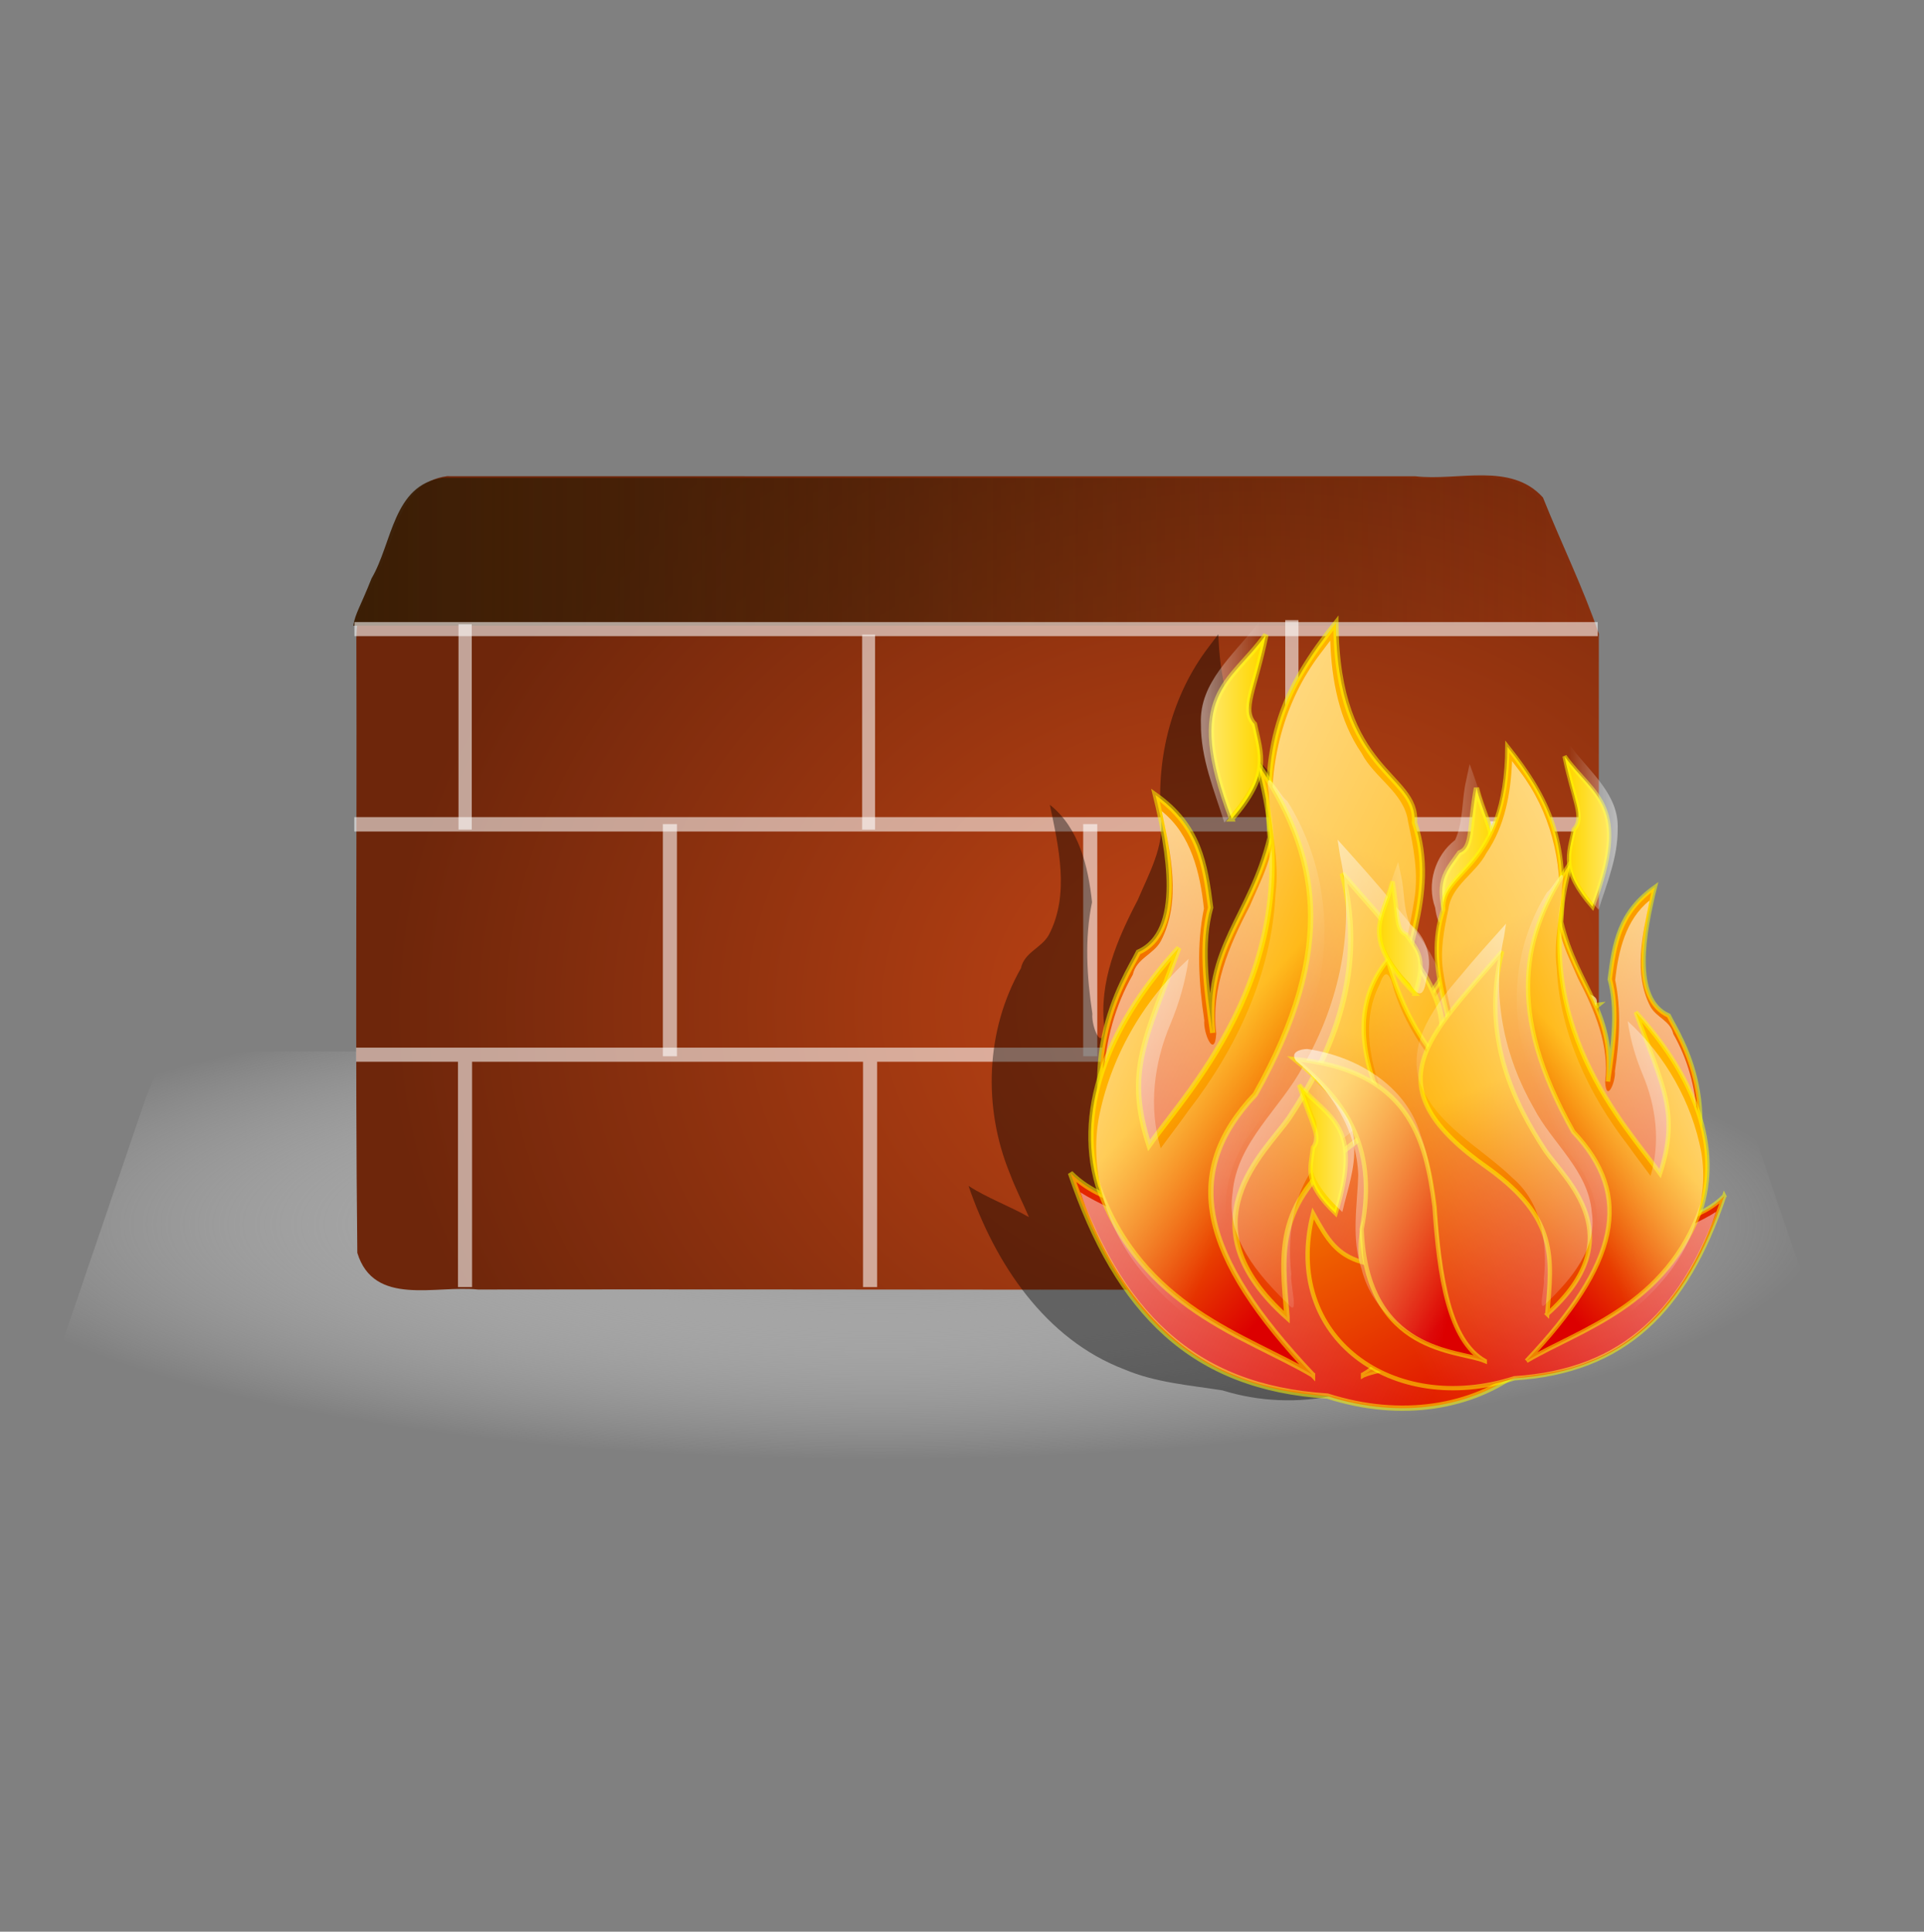 <?xml version="1.0"?><svg width="212.373" height="213.187" xmlns="http://www.w3.org/2000/svg" xmlns:xlink="http://www.w3.org/1999/xlink">
 <rect width="100%" height="100%" fill="#808080" stroke="none"/>
 <title>Firewall Symbol</title>
 <defs>
  <linearGradient y2="1.008" x2="0.26" y1="0.125" x1="-0.56" id="linearGradient19529" xlink:href="#linearGradient14625"/>
  <linearGradient y2="0.93" x2="0.633" y1="-0.273" x1="-0.483" id="linearGradient19527" xlink:href="#linearGradient14625"/>
  <linearGradient y2="0.513" x2="0.886" y1="0.513" x1="0.074" id="linearGradient19525" xlink:href="#linearGradient26051"/>
  <linearGradient y2="0.359" x2="0.533" y1="1.281" x1="0.267" id="linearGradient19523" xlink:href="#linearGradient17250"/>
  <linearGradient y2="0.514" x2="0.872" y1="0.514" x1="0.068" id="linearGradient19521" xlink:href="#linearGradient26051"/>
  <linearGradient y2="0.93" x2="0.158" y1="0.086" x1="1.829" id="linearGradient19519" xlink:href="#linearGradient14625"/>
  <linearGradient y2="0.125" x2="0.793" y1="0.867" x1="0.22" id="linearGradient19517" xlink:href="#linearGradient17250"/>
  <linearGradient y2="0.535" x2="0.921" y1="0.535" x1="0.081" id="linearGradient19515" xlink:href="#linearGradient26051"/>
  <linearGradient y2="0.461" x2="0.5" y1="0.906" x1="0.708" id="linearGradient19513" xlink:href="#linearGradient17250"/>
  <linearGradient y2="0.991" x2="0.691" y1="0.022" x1="-0.564" id="linearGradient19511" xlink:href="#linearGradient29186"/>
  <linearGradient y2="0.242" x2="0.452" y1="0.914" x1="0.214" id="linearGradient19509" xlink:href="#linearGradient17250"/>
  <linearGradient y2="1.008" x2="0.26" y1="0.125" x1="-0.56" id="linearGradient19507" xlink:href="#linearGradient14625"/>
  <linearGradient y2="0.93" x2="0.633" y1="-0.273" x1="-0.483" id="linearGradient19505" xlink:href="#linearGradient14625"/>
  <linearGradient y2="0.513" x2="0.886" y1="0.513" x1="0.074" id="linearGradient19503" xlink:href="#linearGradient26051"/>
  <linearGradient y2="0.359" x2="0.533" y1="1.281" x1="0.267" id="linearGradient19501" xlink:href="#linearGradient17250"/>
  <linearGradient y2="0.514" x2="0.872" y1="0.514" x1="0.068" id="linearGradient19499" xlink:href="#linearGradient26051"/>
  <linearGradient id="linearGradient14625">
   <stop stop-color="#ffffff" offset="0" id="stop14626"/>
   <stop stop-color="#ffffff" stop-opacity="0" offset="1" id="stop14627"/>
  </linearGradient>
  <linearGradient y2="0.93" x2="0.158" y1="0.086" x1="1.829" id="linearGradient19497" xlink:href="#linearGradient14625"/>
  <linearGradient y2="0.125" x2="0.793" y1="0.867" x1="0.22" id="linearGradient19495" xlink:href="#linearGradient17250"/>
  <linearGradient id="linearGradient26051">
   <stop stop-color="#ffffff" stop-opacity="0.449" offset="0" id="stop26052"/>
   <stop stop-color="#ffffff" stop-opacity="0" offset="1" id="stop26053"/>
  </linearGradient>
  <linearGradient y2="0.535" x2="0.921" y1="0.535" x1="0.081" id="linearGradient19493" xlink:href="#linearGradient26051"/>
  <linearGradient y2="0.461" x2="0.5" y1="0.906" x1="0.708" id="linearGradient19491" xlink:href="#linearGradient17250"/>
  <linearGradient id="linearGradient29186">
   <stop stop-color="#ffffff" offset="0" id="stop29187"/>
   <stop stop-color="#ffffff" stop-opacity="0" offset="1" id="stop29188"/>
  </linearGradient>
  <linearGradient y2="0.991" x2="0.691" y1="0.022" x1="-0.564" id="linearGradient19489" xlink:href="#linearGradient29186"/>
  <linearGradient id="linearGradient17250">
   <stop stop-color="#dc0000" offset="0" id="stop17251"/>
   <stop stop-color="#ffb200" offset="1" id="stop17252"/>
  </linearGradient>
  <linearGradient y2="0.242" x2="0.452" y1="0.914" x1="0.214" id="linearGradient19487" xlink:href="#linearGradient17250"/>
  <radialGradient r="160.486" fy="-253.341" fx="-396.061" cy="-253.341" cx="-396.061" gradientTransform="matrix(1,0,0,0.275,2.273737e-13,-183.614)" gradientUnits="userSpaceOnUse" id="radialGradient19485" xlink:href="#linearGradient19763"/>
  <linearGradient id="linearGradient19421">
   <stop stop-color="#3b1e05" id="stop19423" offset="0"/>
   <stop stop-color="#3b1e05" stop-opacity="0" id="stop19425" offset="1"/>
  </linearGradient>
  <linearGradient y2="0.5" x2="1" y1="0.5" x1="0" id="linearGradient19483" xlink:href="#linearGradient19421"/>
  <linearGradient id="linearGradient19144">
   <stop stop-color="#c74615" id="stop19146" offset="0"/>
   <stop stop-color="#6e260b" id="stop19148" offset="1"/>
  </linearGradient>
  <radialGradient r="143.178" fy="197.848" fx="270.08" cy="197.848" cx="270.08" gradientTransform="matrix(2.181,-4.209636e-2,3.433115e-2,1.779,-316.39,28.588)" gradientUnits="userSpaceOnUse" id="radialGradient19481" xlink:href="#linearGradient19144"/>
  <linearGradient id="linearGradient19763">
   <stop stop-color="#929292" offset="0" id="stop19764"/>
   <stop stop-color="#ffffff" stop-opacity="0" offset="1" id="stop19765"/>
  </linearGradient>
  <radialGradient r="260.178" fy="397.424" fx="221.854" cy="397.424" cx="221.854" gradientTransform="matrix(1.321,0,0,0.331,-145.901,317.27)" gradientUnits="userSpaceOnUse" id="radialGradient19479" xlink:href="#linearGradient19763"/>
 </defs>
 <g>
  <title>Layer 1</title>
  <g id="layer1">
   <g transform="matrix(0.303 0 0 0.303 52.563 -0.874)" id="g19429">
    <path fill="url(#radialGradient19479)" fill-rule="evenodd" stroke-width="1px" d="m-120.031,401.794l-53.389,156.571l687.551,0l-58.815,-172.483l-568.468,0l-6.878,15.912z" id="path14751"/>
    <path fill="url(#radialGradient19481)" stroke-miterlimit="4" d="m-10.644,176.326c-18.181,2.436 -18.361,23.677 -25.977,36.596c-6.228,15.758 -7.206,12.948 -7.024,27.305c0.225,72.993 -0.451,146.031 0.339,218.995c6.055,19.729 28.69,11.687 43.987,13.358c131.637,-0.226 263.318,0.452 394.927,-0.339c19.729,-6.055 11.687,-28.69 13.357,-43.987c0,-64.839 0,-129.679 0,-194.518c-5.668,-16.69 -13.715,-33.042 -20.354,-49.645c-11.72,-13.018 -30.99,-5.898 -46.582,-7.737c-117.557,-0.019 -235.118,0.037 -352.673,-0.028z" id="path15965"/>
    <path fill="url(#linearGradient19483)" stroke-miterlimit="4" d="m362.942,176.66c-7.531,0.139 -15.341,1.146 -22.406,0.312c-117.557,-0.019 -235.101,0.034 -352.656,-0.031c-18.181,2.436 -18.383,23.706 -26,36.625c-4.117,10.417 -5.946,12.707 -6.656,17.219l451,0c-5.56,-15.452 -12.93,-30.65 -19.094,-46.062c-6.41,-7.119 -15.099,-8.23 -24.188,-8.062z" id="path19412"/>
    <path fill="#000000" fill-rule="evenodd" stroke="#ffffff" stroke-width="5.129" stroke-linecap="round" marker-start="none" stroke-miterlimit="4" stroke-dashoffset="0" stroke-opacity="0.577" d="m-43.737,387.042l452.9,0l-452.9,0zm39.668,0.084l0,84.552l0,-84.552zm147.559,0l0,84.552l0,-84.552z" id="path14777"/>
    <path fill="#000000" fill-rule="evenodd" stroke="#ffffff" stroke-width="5.133" stroke-miterlimit="4" stroke-opacity="0.577" d="m70.568,303.045l0,84.572" id="path14787"/>
    <path fill="#000000" fill-rule="evenodd" stroke="#ffffff" stroke-width="5.133" stroke-miterlimit="4" stroke-opacity="0.577" d="m223.692,303.045l0,84.572" id="path14789"/>
    <path fill="#000000" fill-rule="evenodd" stroke="#ffffff" stroke-width="5.133" stroke-miterlimit="4" stroke-opacity="0.577" d="m371.925,302.042l0,84.572" id="path14799"/>
    <path fill="#000000" fill-rule="evenodd" stroke="#ffffff" stroke-width="5.133" stroke-miterlimit="4" stroke-opacity="0.577" d="m297.344,386.113l0,84.572" id="path14824"/>
    <path fill="none" fill-opacity="0.75" fill-rule="evenodd" stroke="#ffffff" stroke-width="5.242" stroke-miterlimit="4" stroke-opacity="0.565" d="m-44.399,303.13l453.803,0" id="path19154"/>
    <path fill="#000000" fill-rule="evenodd" stroke="#ffffff" stroke-width="5.129" stroke-linecap="round" marker-start="none" stroke-miterlimit="4" stroke-dashoffset="0" stroke-opacity="0.577" d="m-44.344,232.033l452.907,0l-452.907,0z" id="path19204"/>
    <path fill="#000000" fill-rule="evenodd" stroke="#ffffff" stroke-width="4.703" stroke-miterlimit="4" stroke-opacity="0.577" d="m142.958,234.042l0,71.015" id="path19209"/>
    <path fill="#000000" fill-rule="evenodd" stroke="#ffffff" stroke-width="4.827" stroke-miterlimit="4" stroke-opacity="0.577" d="m-4.035,230.258l0,74.781" id="path19211"/>
    <path fill="#000000" fill-rule="evenodd" stroke="#ffffff" stroke-width="4.827" stroke-miterlimit="4" stroke-opacity="0.577" d="m297.141,228.757l0,74.781" id="path19213"/>
    <g id="g18542" transform="matrix(0.893 0 0 0.893 -324.54 122.356)">
     <path fill="#000000" fill-opacity="0.405" fill-rule="evenodd" stroke-width="2.156" stroke-miterlimit="4" stroke-opacity="0.504" d="m662.209,130.127c-14.993,19.685 -21.351,44.824 -19.44,69.337c1.428,11.987 -4.945,23.146 -9.482,33.854c-8.343,15.962 -15.89,33.394 -13.608,51.836c-0.658,10.627 -5.379,-0.088 -4.882,-5.432c-2.261,-15.035 -3.228,-30.627 -0.144,-45.521c-1.555,-14.494 -5.226,-30.205 -17.194,-39.73c3.554,17.204 8.172,36.594 -0.406,53.031c-3.078,5.507 -9.962,7.012 -11.401,13.625c-14.443,25.301 -15.531,56.843 -4.566,83.628c2.282,6.101 5.258,11.924 7.842,17.903c-8.047,-4.595 -16.878,-7.713 -24.656,-12.75c10.774,31.546 31.26,62.581 63.599,74.858c12.717,5.414 26.586,6.419 40.022,8.556c29.451,9.194 65.997,3.153 85.427,-22.475c11.416,-14.827 14.587,-34.836 10.701,-52.908c-5.143,10.401 -14.054,18.83 -25.562,21.5c2.648,-13.353 -1.384,-26.715 -8.282,-38.137c-7.447,-12.187 -9.198,-27.592 -3.255,-40.759c9.017,-19.765 15.833,-43.683 5.331,-64.253c-3.25,-9.496 -5.538,-3.667 -7.184,3.059c-6.866,21.121 -20.731,39.089 -36.422,54.496c1.087,-21.548 8.605,-41.935 11.8,-63.117c1.824,-10.791 -0.271,-21.619 -2.531,-32.069c-1.538,-11.742 -13.776,-17.766 -18.939,-27.821c-9.201,-13.374 -12.262,-29.995 -12.799,-45.962c-1.323,1.75 -2.646,3.5 -3.969,5.25z" id="path17183"/>
     <g id="g17093">
      <path fill="url(#radialGradient19485)" fill-rule="evenodd" stroke-width="5.75" stroke-linecap="round" stroke-miterlimit="4" stroke-dashoffset="0" stroke-opacity="0.577" id="path15143" d="m908.837,445.891a160.486,44.17 0 1 1 -320.971,0a160.486,44.17 0 1 1 320.971,0z"/>
      <g id="g17061">
       <g id="g14694">
        <path fill="url(#linearGradient19487)" fill-rule="evenodd" stroke="#ffff00" stroke-width="2.156" stroke-miterlimit="4" stroke-opacity="0.504" id="path15991" d="m605.851,344.67c19.348,57.177 49.958,87.498 104.825,90.964c60.354,19.348 116.376,-20.214 100.493,-82.3c-7.219,13.284 -11.84,20.503 -24.257,24.257c4.909,-34.364 -26.567,-40.139 -11.262,-77.102c10.685,-22.813 17.038,-50.824 -1.733,-73.637c-7.797,25.99 -17.326,43.316 -36.385,62.375c2.021,-31.765 18.77,-57.466 8.663,-87.498c1.444,-20.214 -31.765,-19.637 -32.054,-81.434c-21.08,26.567 -30.032,47.07 -26.856,87.498c-7.797,32.631 -26.856,44.471 -23.391,79.701c-2.888,-19.637 -4.909,-36.674 -0.866,-51.113c-2.31,-17.904 -4.62,-33.209 -22.524,-45.915c5.487,22.236 11.84,55.733 -6.931,64.108c-5.198,10.685 -31.188,47.359 -2.599,104.825c-8.374,-4.909 -16.749,-6.353 -25.123,-14.727z"/>
        <path fill="url(#linearGradient19489)" fill-rule="evenodd" stroke-width="2.156" stroke-miterlimit="4" stroke-opacity="0.504" id="path29198" d="m707.859,132.735c-14.993,19.685 -21.351,44.824 -19.44,69.337c1.428,11.987 -4.945,23.146 -9.482,33.854c-8.343,15.962 -15.89,33.394 -13.608,51.836c-0.658,10.627 -5.379,-0.088 -4.882,-5.432c-2.261,-15.035 -3.228,-30.627 -0.144,-45.521c-1.555,-14.494 -5.226,-30.205 -17.194,-39.73c3.554,17.204 8.172,36.594 -0.406,53.031c-3.078,5.507 -9.962,7.012 -11.401,13.625c-14.443,25.301 -15.531,56.843 -4.566,83.628c2.282,6.101 5.258,11.924 7.842,17.903c-8.047,-4.595 -16.878,-7.713 -24.656,-12.75c10.774,31.546 31.26,62.581 63.599,74.858c12.718,5.414 26.586,6.419 40.022,8.556c29.451,9.194 65.997,3.153 85.427,-22.475c11.416,-14.827 14.587,-34.836 10.701,-52.908c-5.143,10.401 -14.054,18.83 -25.562,21.5c2.648,-13.353 -1.384,-26.715 -8.282,-38.137c-7.447,-12.187 -9.198,-27.592 -3.255,-40.759c9.017,-19.765 15.833,-43.683 5.331,-64.253c-3.25,-9.496 -5.538,-3.667 -7.184,3.059c-6.866,21.121 -20.731,39.089 -36.422,54.496c1.087,-21.548 8.605,-41.935 11.8,-63.117c1.824,-10.791 -0.271,-21.619 -2.531,-32.069c-1.538,-11.742 -13.776,-17.766 -18.939,-27.821c-9.201,-13.374 -12.262,-29.995 -12.799,-45.962c-1.323,1.75 -2.646,3.5 -3.969,5.25z"/>
        <path fill="url(#linearGradient19491)" fill-rule="evenodd" stroke="#ffff00" stroke-width="2.156" stroke-miterlimit="4" stroke-opacity="0.504" id="path15990" d="m704.612,426.97c-45.915,-48.514 -53.712,-82.3 -23.391,-114.354c34.075,-60.642 25.701,-98.76 0.866,-135.146c23.391,80.568 -27.722,132.547 -44.182,155.937c-9.818,-30.321 -1.444,-43.316 12.128,-80.568c-26.567,28.877 -42.738,63.819 -32.92,97.028c17.904,49.958 60.065,60.931 87.498,77.102z"/>
        <path fill="#ffd700" fill-rule="evenodd" stroke="#ffff00" stroke-width="2.156" stroke-miterlimit="4" stroke-opacity="0.504" id="path15994" d="m760.334,243.672c-6.155,-17.901 -1.132,-21.735 4.259,-29.555c5.562,-2.166 3.857,-9.719 6.892,-26.538c4.595,18.773 16.931,27.309 -11.151,56.093z"/>
        <path fill="url(#linearGradient19493)" fill-rule="evenodd" stroke-width="2.156" stroke-miterlimit="4" stroke-opacity="0.504" id="path28563" d="m767.25,184.635c-1.871,7.98 -1.025,16.775 -4.5,24.219c-8.141,6.219 -11.691,17.776 -8.121,27.583c1.108,8.22 3.679,9.638 8.237,2.132c9.732,-10.014 18.838,-24.363 13.296,-38.712c-2.5,-7.319 -4.69,-14.749 -7.475,-21.972c-0.479,2.25 -0.958,4.5 -1.438,6.75z"/>
        <path fill="#ffd700" fill-rule="evenodd" stroke="#ffff00" stroke-width="2.156" stroke-miterlimit="4" stroke-opacity="0.504" id="path15993" d="m799.907,353.333c15.883,-15.305 12.706,-21.947 11.262,-32.92c-4.62,-5.198 1.155,-12.129 6.931,-31.188c-14.727,17.038 -32.054,19.348 -18.193,64.108z"/>
        <path fill="url(#linearGradient19495)" fill-rule="evenodd" stroke="#ffff00" stroke-width="2.156" stroke-miterlimit="4" stroke-opacity="0.504" id="path15992" d="m725.403,426.97c17.904,-10.107 22.813,-41.872 25.123,-77.102c4.332,-34.075 12.995,-68.15 70.172,-73.637c-23.391,18.77 -42.45,41.872 -33.786,84.899c-2.31,62.664 -48.803,60.353 -61.509,65.84z"/>
        <path fill="url(#linearGradient19497)" fill-rule="evenodd" stroke-width="2.156" stroke-miterlimit="4" stroke-opacity="0.504" id="path26056" d="m814.11,271.253c-24.381,3.457 -49.512,18.105 -56.668,42.983c-11.484,31.097 -5.138,66.49 -20.8,96.361c-5.948,2.585 -4.494,13.674 2.852,11.505c21.516,-3.901 41.938,-18.849 47.389,-40.786c5.258,-15.234 2.276,-31.35 1.717,-46.997c0.715,-22.693 13.855,-43.158 31.105,-57.159c3.02,-4.349 -2.017,-5.812 -5.594,-5.906z"/>
        <path fill="url(#linearGradient19499)" fill-rule="evenodd" stroke-width="2.156" stroke-miterlimit="4" stroke-opacity="0.504" id="path28562" d="m814.406,283.134c-9.825,10.4 -24.078,20.133 -23.735,36.124c-0.726,11.456 3.354,22.38 5.891,33.376c8.529,-8.138 18.223,-18.74 15.099,-31.575c-0.022,-5.655 -4.285,-10.602 -0.938,-16.113c3.214,-8.726 6.576,-17.408 8.808,-26.469c-1.708,1.552 -3.417,3.104 -5.125,4.656z"/>
        <path fill="url(#linearGradient19501)" fill-rule="evenodd" stroke="#ffff00" stroke-width="2.156" stroke-miterlimit="4" stroke-opacity="0.504" id="path15989" d="m694.216,403.58c-2.31,-27.722 -5.487,-47.648 29.455,-72.771c59.198,-41.294 30.032,-65.263 -6.931,-108.29c10.973,42.738 -6.642,76.814 -21.658,99.627c-9.818,14.15 -43.893,43.027 -0.866,81.434z"/>
        <path fill="#ffd700" fill-rule="evenodd" stroke="#ffff00" stroke-width="2.156" stroke-miterlimit="4" stroke-opacity="0.504" id="path15995" d="m671.634,200.23c15.988,-18.41 11.882,-25.989 9.271,-38.664c-5.555,-5.843 0.131,-14.122 4.682,-36.477c-14.559,20.374 -33.348,23.763 -13.952,75.141z"/>
        <path fill="url(#linearGradient19503)" fill-rule="evenodd" stroke-width="2.156" stroke-miterlimit="4" stroke-opacity="0.504" id="path28564" d="m681.75,121.166c-9.31,12.174 -23.427,23.408 -22.688,40.281c-0.1,14.029 5.429,27.118 9.562,40.281c8.44,-9.635 17.42,-21.87 13.664,-35.446c0.026,-5.372 -3.737,-9.542 -3.845,-14.615c2.057,-11.975 6.313,-23.543 7.994,-35.626c-1.562,1.708 -3.125,3.417 -4.688,5.125z"/>
        <path fill="url(#linearGradient19505)" fill-rule="evenodd" stroke-width="2.156" stroke-miterlimit="4" stroke-opacity="0.504" id="path26055" d="m715.849,215.356c6.405,29.135 -0.192,59.828 -14.936,85.425c-9.154,17.597 -27.201,31.074 -28.921,52.011c-2.758,18.244 10.387,33.451 22.569,45.241c4.962,6.239 0.709,-8.51 1.384,-11.963c-1.98,-17.949 1.099,-38.088 15.583,-50.4c16.125,-15.687 39.124,-26.562 46.847,-49.109c5.224,-19.913 -8.697,-37.762 -20.839,-51.902c-7.323,-8.885 -15.043,-17.406 -22.72,-25.99c0.344,2.229 0.688,4.458 1.031,6.688z"/>
        <path fill="url(#linearGradient19507)" fill-rule="evenodd" stroke-width="2.156" stroke-miterlimit="4" stroke-opacity="0.504" id="path26054" d="m686.751,189.507c0.634,13.778 4.551,27.421 2.757,41.328c-1.582,32.467 -15.848,62.999 -35.542,88.414c-3.653,5.191 -7.544,10.209 -11.309,15.32c-5.034,-16.773 -2.762,-34.858 4.019,-50.775c3.57,-8.505 6.076,-17.332 7.388,-26.475c-18.821,17.169 -32.104,40.574 -36.781,65.625c-3.792,23.169 4.359,46.99 19.73,64.403c19.327,22.801 47.117,35.614 74.051,47.066c-15.262,-21.468 -36.508,-40.839 -41.02,-67.962c-3.095,-15.749 3.107,-31.557 13.45,-43.332c11.839,-16.266 19.213,-35.615 23.594,-55.146c5.689,-25.436 1.129,-52.94 -12.773,-74.997c-3.43,-2.508 -9.56,-15.684 -7.562,-3.469z"/>
       </g>
       <g transform="matrix(-0.817 0 0 0.817 935.759 121.819)" id="g15091">
        <path fill="url(#linearGradient19509)" fill-rule="evenodd" stroke="#ffff00" stroke-width="2.156" stroke-miterlimit="4" stroke-opacity="0.504" id="path15093" d="m77.351,284.268c19.348,57.177 49.958,87.498 104.825,90.964c60.354,19.348 116.376,-20.214 100.493,-82.3c-7.219,13.284 -11.84,20.503 -24.257,24.257c4.909,-34.364 -26.567,-40.139 -11.262,-77.102c10.685,-22.813 17.038,-50.824 -1.733,-73.637c-7.797,25.99 -17.326,43.316 -36.385,62.375c2.021,-31.765 18.77,-57.466 8.663,-87.498c1.444,-20.214 -31.765,-19.637 -32.054,-81.434c-21.08,26.567 -30.032,47.07 -26.856,87.498c-7.797,32.631 -26.856,44.471 -23.391,79.701c-2.888,-19.637 -4.909,-36.674 -0.866,-51.113c-2.31,-17.904 -4.62,-33.209 -22.524,-45.915c5.487,22.236 11.84,55.733 -6.931,64.108c-5.198,10.685 -31.187,47.359 -2.599,104.825c-8.374,-4.909 -16.749,-6.353 -25.123,-14.727z"/>
        <path fill="url(#linearGradient19511)" fill-rule="evenodd" stroke-width="2.156" stroke-miterlimit="4" stroke-opacity="0.504" id="path15095" d="m179.359,72.333c-14.993,19.685 -21.351,44.824 -19.44,69.337c1.428,11.987 -4.945,23.146 -9.482,33.854c-8.343,15.962 -15.89,33.394 -13.608,51.836c-0.658,10.627 -5.379,-0.088 -4.882,-5.432c-2.261,-15.035 -3.228,-30.627 -0.144,-45.521c-1.554,-14.494 -5.226,-30.205 -17.194,-39.73c3.554,17.204 8.172,36.594 -0.406,53.031c-3.078,5.507 -9.962,7.012 -11.401,13.625c-14.443,25.301 -15.531,56.843 -4.566,83.628c2.282,6.101 5.258,11.924 7.842,17.903c-8.047,-4.595 -16.878,-7.713 -24.656,-12.75c10.774,31.546 31.26,62.581 63.599,74.858c12.718,5.414 26.586,6.419 40.022,8.556c29.45,9.194 65.997,3.153 85.427,-22.475c11.416,-14.827 14.587,-34.836 10.701,-52.908c-5.143,10.401 -14.054,18.83 -25.563,21.5c2.648,-13.353 -1.384,-26.715 -8.282,-38.137c-7.447,-12.187 -9.198,-27.592 -3.255,-40.759c9.017,-19.765 15.833,-43.683 5.331,-64.253c-3.25,-9.496 -5.538,-3.667 -7.184,3.059c-6.866,21.121 -20.731,39.089 -36.422,54.496c1.087,-21.548 8.605,-41.935 11.8,-63.117c1.824,-10.791 -0.271,-21.619 -2.531,-32.069c-1.538,-11.742 -13.776,-17.766 -18.939,-27.821c-9.201,-13.374 -12.262,-29.995 -12.799,-45.962c-1.323,1.75 -2.646,3.5 -3.969,5.25z"/>
        <path fill="url(#linearGradient19513)" fill-rule="evenodd" stroke="#ffff00" stroke-width="2.156" stroke-miterlimit="4" stroke-opacity="0.504" id="path15097" d="m176.112,366.569c-45.915,-48.514 -53.712,-82.3 -23.391,-114.354c34.075,-60.642 25.701,-98.76 0.866,-135.146c23.391,80.568 -27.722,132.547 -44.182,155.937c-9.818,-30.321 -1.444,-43.316 12.128,-80.568c-26.567,28.877 -42.738,63.819 -32.92,97.028c17.904,49.958 60.065,60.931 87.498,77.102z"/>
        <path fill="#ffd700" fill-rule="evenodd" stroke="#ffff00" stroke-width="2.156" stroke-miterlimit="4" stroke-opacity="0.504" id="path15099" d="m231.834,183.27c-6.155,-17.901 -1.132,-21.735 4.259,-29.555c5.562,-2.166 3.857,-9.719 6.892,-26.538c4.595,18.773 16.931,27.309 -11.151,56.093z"/>
        <path fill="url(#linearGradient19515)" fill-rule="evenodd" stroke-width="2.156" stroke-miterlimit="4" stroke-opacity="0.504" id="path15101" d="m238.75,124.233c-1.871,7.98 -1.025,16.775 -4.5,24.219c-8.141,6.219 -11.691,17.776 -8.121,27.583c1.108,8.22 3.679,9.638 8.237,2.132c9.732,-10.014 18.837,-24.363 13.296,-38.712c-2.5,-7.319 -4.69,-14.749 -7.475,-21.972c-0.479,2.25 -0.958,4.5 -1.438,6.75z"/>
        <path fill="#ffd700" fill-rule="evenodd" stroke="#ffff00" stroke-width="2.156" stroke-miterlimit="4" stroke-opacity="0.504" id="path15103" d="m271.407,292.931c15.883,-15.305 12.706,-21.947 11.262,-32.92c-4.62,-5.198 1.155,-12.128 6.931,-31.188c-14.727,17.038 -32.054,19.348 -18.193,64.108z"/>
        <path fill="url(#linearGradient19517)" fill-rule="evenodd" stroke="#ffff00" stroke-width="2.156" stroke-miterlimit="4" stroke-opacity="0.504" id="path15105" d="m196.903,366.569c17.904,-10.107 22.813,-41.872 25.123,-77.102c4.332,-34.075 12.995,-68.15 70.172,-73.637c-23.391,18.77 -42.45,41.872 -33.786,84.899c-2.31,62.664 -48.803,60.353 -61.509,65.84z"/>
        <path fill="url(#linearGradient19519)" fill-rule="evenodd" stroke-width="2.156" stroke-miterlimit="4" stroke-opacity="0.504" id="path15107" d="m285.61,210.851c-24.381,3.457 -49.512,18.105 -56.668,42.983c-11.484,31.097 -5.138,66.49 -20.8,96.361c-5.948,2.585 -4.494,13.674 2.852,11.505c21.516,-3.901 41.938,-18.849 47.389,-40.786c5.258,-15.234 2.276,-31.35 1.717,-46.997c0.715,-22.693 13.855,-43.158 31.105,-57.159c3.02,-4.349 -2.017,-5.812 -5.594,-5.906z"/>
        <path fill="url(#linearGradient19521)" fill-rule="evenodd" stroke-width="2.156" stroke-miterlimit="4" stroke-opacity="0.504" id="path15109" d="m285.906,222.733c-9.825,10.4 -24.078,20.133 -23.735,36.124c-0.726,11.457 3.354,22.38 5.891,33.377c8.529,-8.139 18.223,-18.74 15.099,-31.575c-0.022,-5.655 -4.285,-10.603 -0.938,-16.113c3.214,-8.726 6.576,-17.408 8.808,-26.469c-1.708,1.552 -3.417,3.104 -5.125,4.656z"/>
        <path fill="url(#linearGradient19523)" fill-rule="evenodd" stroke="#ffff00" stroke-width="2.156" stroke-miterlimit="4" stroke-opacity="0.504" id="path15111" d="m165.716,343.178c-2.31,-27.722 -5.487,-47.648 29.455,-72.771c59.198,-41.295 30.032,-65.263 -6.931,-108.29c10.973,42.738 -6.642,76.814 -21.658,99.627c-9.818,14.15 -43.893,43.027 -0.866,81.434z"/>
        <path fill="#ffd700" fill-rule="evenodd" stroke="#ffff00" stroke-width="2.156" stroke-miterlimit="4" stroke-opacity="0.504" id="path15113" d="m143.134,139.828c15.988,-18.41 11.882,-25.988 9.271,-38.664c-5.555,-5.843 0.131,-14.122 4.682,-36.477c-14.559,20.374 -33.348,23.763 -13.952,75.141z"/>
        <path fill="url(#linearGradient19525)" fill-rule="evenodd" stroke-width="2.156" stroke-miterlimit="4" stroke-opacity="0.504" id="path15115" d="m153.25,60.764c-9.31,12.174 -23.427,23.408 -22.688,40.281c-0.1,14.029 5.429,27.118 9.562,40.281c8.44,-9.635 17.42,-21.87 13.664,-35.446c0.026,-5.372 -3.737,-9.542 -3.845,-14.615c2.057,-11.975 6.313,-23.543 7.994,-35.626c-1.562,1.708 -3.125,3.417 -4.688,5.125z"/>
        <path fill="url(#linearGradient19527)" fill-rule="evenodd" stroke-width="2.156" stroke-miterlimit="4" stroke-opacity="0.504" id="path15117" d="m187.349,154.954c6.405,29.135 -0.192,59.828 -14.936,85.425c-9.154,17.597 -27.201,31.074 -28.921,52.011c-2.758,18.245 10.387,33.451 22.569,45.241c4.962,6.239 0.709,-8.51 1.384,-11.963c-1.98,-17.949 1.099,-38.088 15.582,-50.4c16.125,-15.687 39.124,-26.562 46.847,-49.109c5.224,-19.913 -8.697,-37.762 -20.839,-51.902c-7.323,-8.885 -15.043,-17.406 -22.72,-25.99c0.344,2.229 0.688,4.458 1.031,6.688z"/>
        <path fill="url(#linearGradient19529)" fill-rule="evenodd" stroke-width="2.156" stroke-miterlimit="4" stroke-opacity="0.504" id="path15119" d="m158.251,129.105c0.634,13.778 4.551,27.421 2.757,41.328c-1.582,32.467 -15.848,62.999 -35.542,88.414c-3.653,5.191 -7.544,10.209 -11.309,15.32c-5.034,-16.773 -2.762,-34.858 4.019,-50.775c3.57,-8.505 6.076,-17.332 7.388,-26.475c-18.821,17.169 -32.104,40.574 -36.781,65.625c-3.792,23.169 4.359,46.99 19.73,64.403c19.327,22.801 47.117,35.614 74.051,47.066c-15.262,-21.468 -36.508,-40.839 -41.02,-67.962c-3.095,-15.749 3.107,-31.557 13.45,-43.332c11.839,-16.266 19.213,-35.615 23.594,-55.146c5.689,-25.436 1.129,-52.94 -12.773,-74.997c-3.43,-2.508 -9.56,-15.684 -7.562,-3.469z"/>
       </g>
      </g>
     </g>
    </g>
   </g>
  </g>
 </g>
</svg>